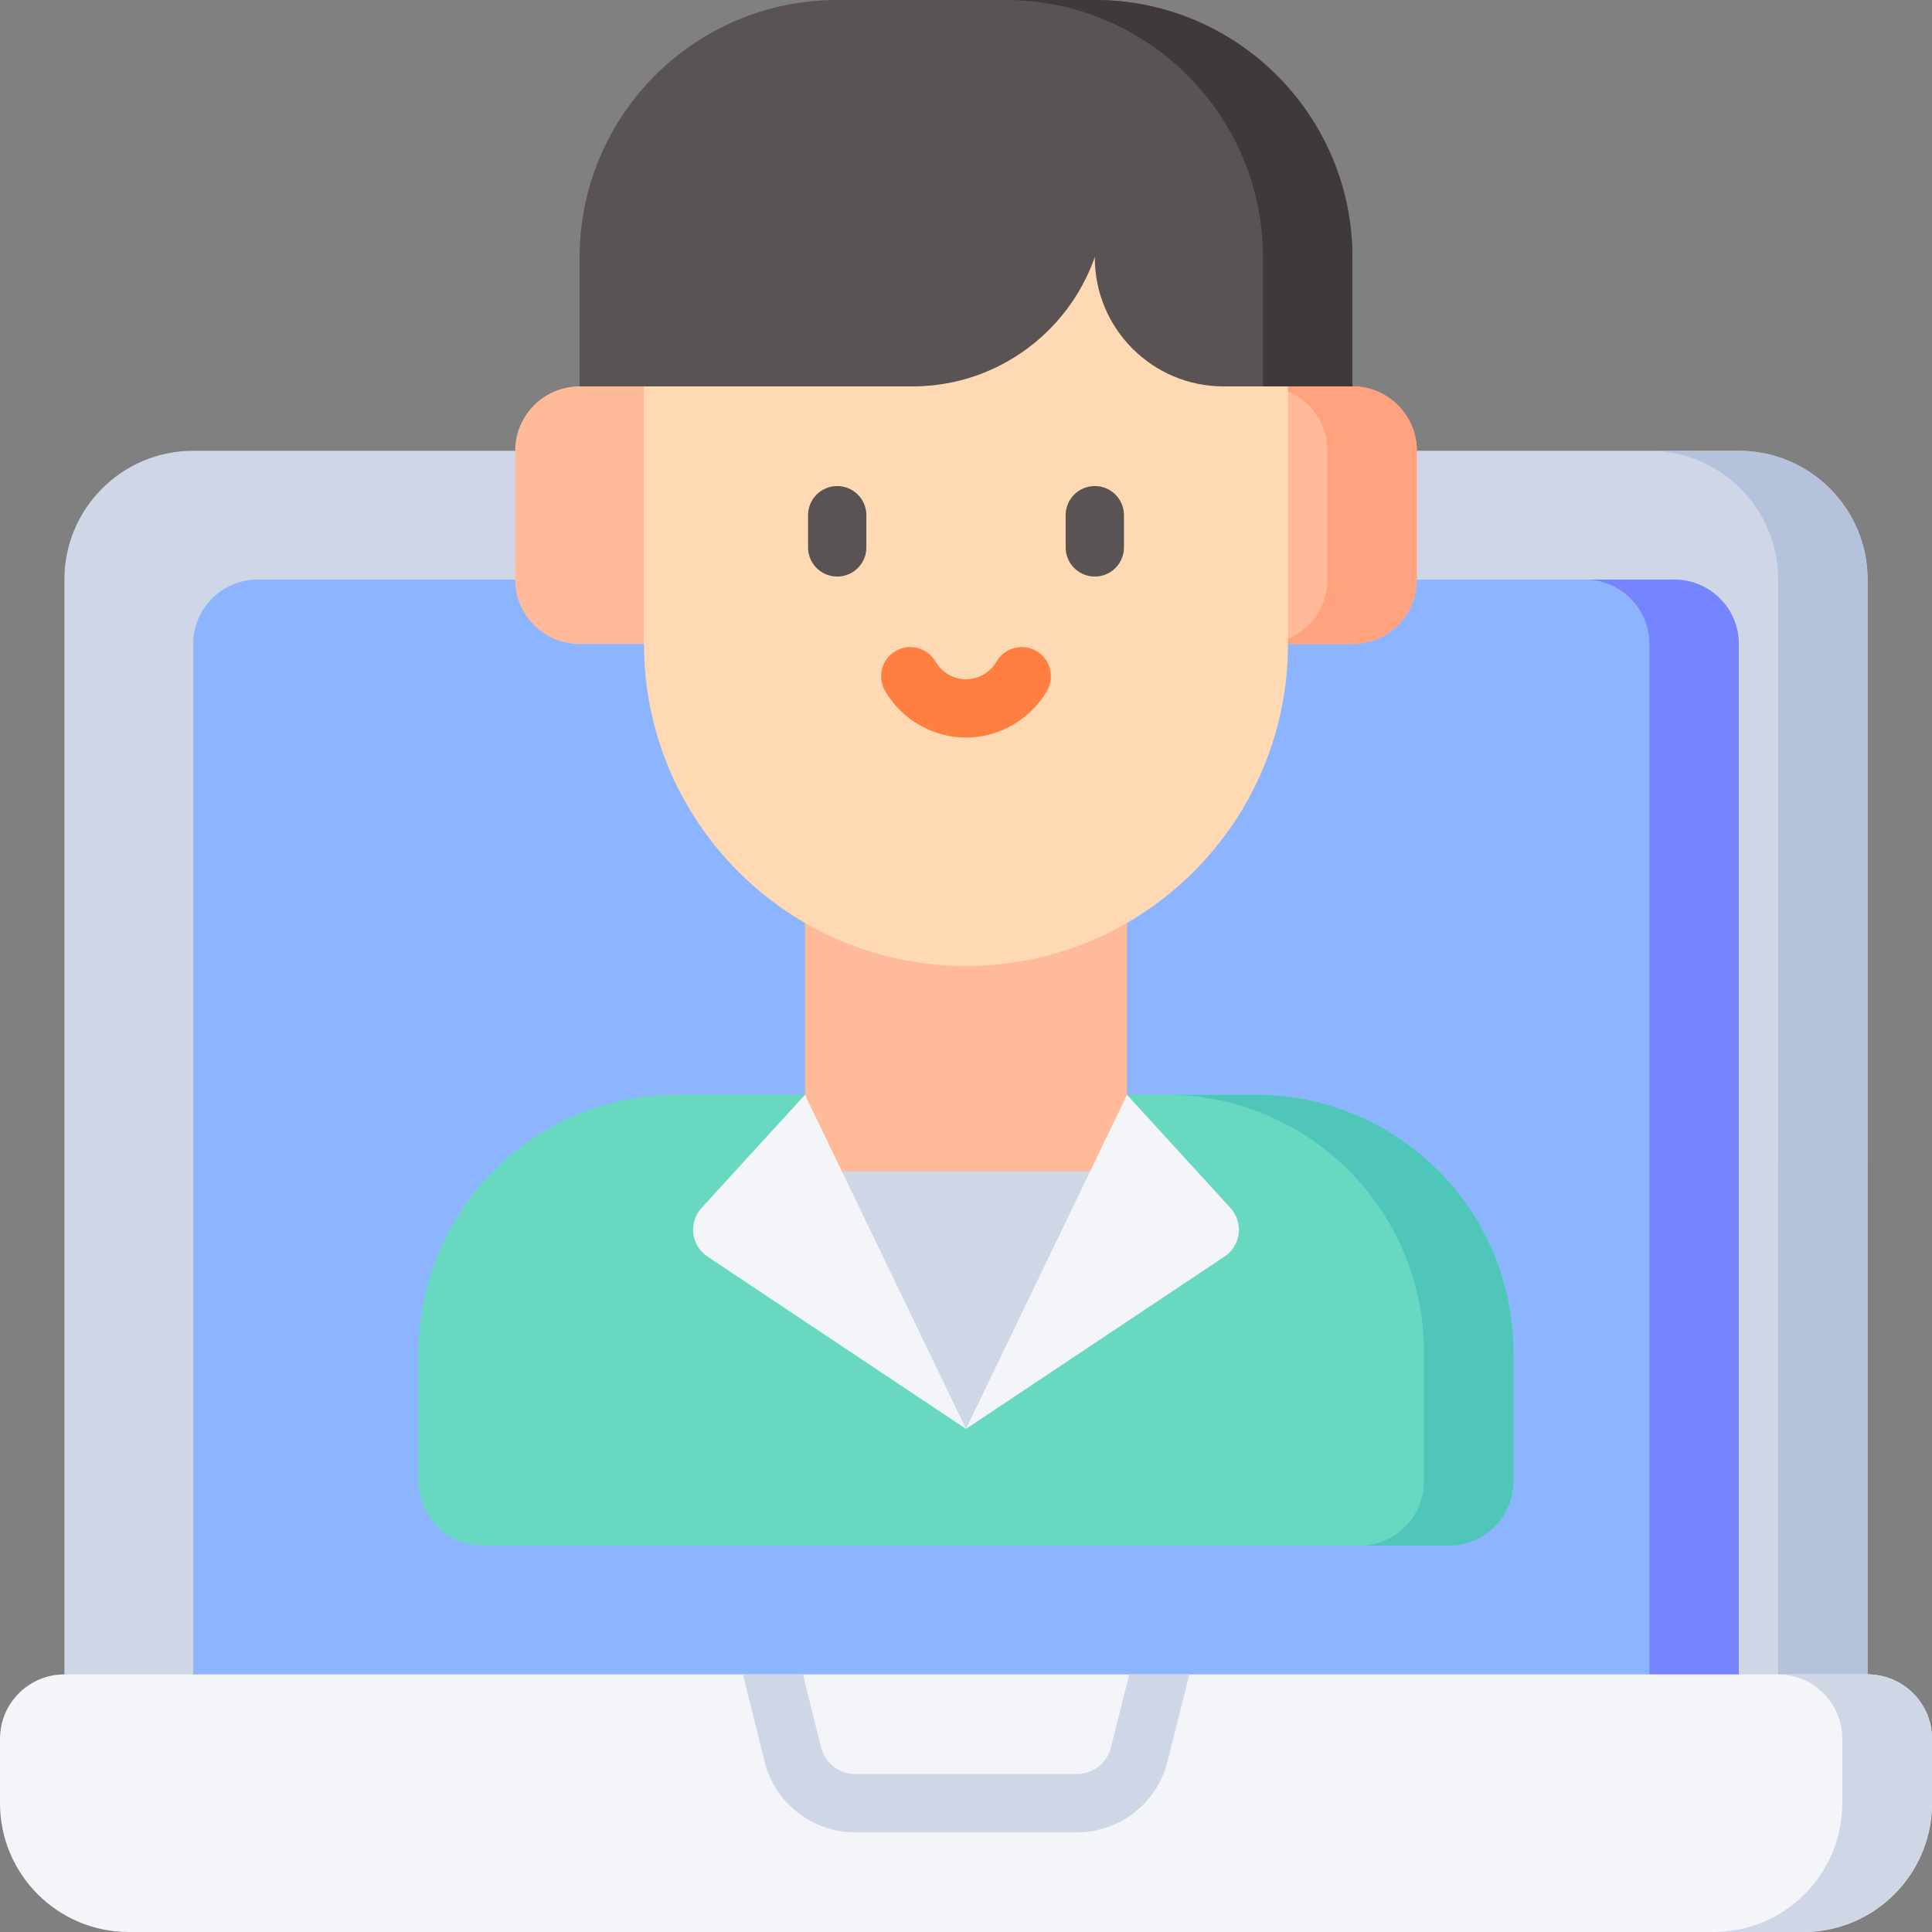 <?xml version="1.0" encoding="UTF-8"?> <svg xmlns="http://www.w3.org/2000/svg" id="Capa_1" height="512" viewBox="0 0 512 512" width="512"><rect x="0" y="0" width="512" height="512" fill="#808080" stroke="none"/> <g> <g> <path d="m51.2 119.466c-18.851 0-34.132 15.282-34.132 34.132l-.001 311.528h477.868l-.002-311.528c0-18.851-15.282-34.132-34.132-34.132z" fill="#cfd7e6"></path> <path d="m51.199 465.126v-294.46c0-9.426 7.641-17.067 17.067-17.067h375.47c9.426 0 17.067 7.641 17.067 17.067v294.46z" fill="#8db5ff"></path> <path d="m494.933 153.598c0-18.851-15.282-34.132-34.132-34.132h-23.694c18.851 0 34.132 15.282 34.132 34.132l.002 311.528h23.694z" fill="#b4c2db"></path> <path d="m443.735 153.6h-23.696c9.426 0 17.067 7.641 17.067 17.067v294.46h23.696v-294.46c0-9.426-7.641-17.067-17.067-17.067z" fill="#7784ff"></path> <path d="m.002 460.798v17.07c0 18.85 15.281 34.132 34.132 34.132h443.732c18.851 0 34.132-15.282 34.132-34.132v-17.07c0-9.426-7.641-17.067-17.067-17.067h-477.863c-9.425 0-17.066 7.641-17.066 17.067z" fill="#f3f5f9"></path> <g fill="#cfd7e6"> <path d="m494.932 443.731h-23.778c9.426 0 17.067 7.641 17.067 17.067v17.07c0 18.851-15.282 34.132-34.132 34.132h23.778c18.851 0 34.132-15.282 34.132-34.132v-17.07c-.001-9.426-7.642-17.067-17.067-17.067z"></path> <path d="m299.256 443.731-4.852 19.333c-1.042 4.165-4.768 7.075-9.062 7.075h-58.682c-4.294 0-8.02-2.909-9.059-7.068l-4.815-19.341h-15.926l5.747 23.081c2.764 11.057 12.655 18.78 24.052 18.78h58.682c11.398 0 21.289-7.723 24.051-18.773l5.795-23.088h-15.931z"></path> </g> </g> <g> <path d="m213.335 290.136h-34.138c-37.7 0-68.263 30.562-68.263 68.263v34.135c0 9.426 7.641 17.067 17.067 17.067h255.998c9.426 0 17.067-7.641 17.067-17.067v-34.135c0-37.7-30.562-68.263-68.263-68.263h-34.139z" fill="#68d9c0"></path> <g> <g> <path d="m332.803 290.135h-23.679c37.694.007 68.249 30.567 68.249 68.262v34.135c0 9.426-7.641 17.067-17.067 17.067h23.693c9.426 0 17.067-7.641 17.067-17.067v-34.135c0-37.699-30.563-68.262-68.263-68.262z" fill="#4fc6b9"></path> </g> </g> <path d="m213.333 239.879h85.333v77.518h-85.333z" fill="#fb9"></path> <path d="m153.601 107.499v-39.232c0-37.703 30.564-68.267 68.266-68.267h68.267c37.703 0 68.267 30.564 68.267 68.267v39.233h-204.8z" fill="#595353"></path> <path d="m358.401 170.667c9.426 0 17.067-7.641 17.067-17.067v-34.133c0-9.426-7.641-17.067-17.067-17.067h-204.799c-9.426 0-17.067 7.641-17.067 17.067v34.133c0 9.426 7.641 17.067 17.067 17.067z" fill="#fb9"></path> <path d="m358.401 102.4h-17.067-6.627c9.426 0 17.067 7.641 17.067 17.067v34.133c0 9.426-7.641 17.067-17.067 17.067h6.627 17.067c9.426 0 17.067-7.641 17.067-17.067v-34.133c-.001-9.426-7.642-17.067-17.067-17.067z" fill="#ffa27d"></path> <path d="m170.668 62.687.001 107.983c0 47.128 38.205 85.332 85.332 85.332 47.128 0 85.332-38.205 85.332-85.332l.001-107.983z" fill="#ffd9b3"></path> <g> <g> <path d="m221.868 152.793c-4.267 0-7.726-3.459-7.726-7.726v-8.533c0-4.268 3.459-7.726 7.726-7.726s7.726 3.459 7.726 7.726v8.533c0 4.267-3.459 7.726-7.726 7.726z" fill="#595353"></path> </g> </g> <g> <g> <path d="m290.134 152.793c-4.267 0-7.726-3.459-7.726-7.726v-8.533c0-4.268 3.459-7.726 7.726-7.726s7.726 3.459 7.726 7.726v8.533c.001 4.267-3.458 7.726-7.726 7.726z" fill="#595353"></path> </g> </g> <g> <path d="m256.002 195.462c-8.809 0-17.032-4.746-21.46-12.386-2.14-3.691-.882-8.42 2.81-10.559s8.419-.882 10.559 2.811c1.674 2.888 4.774 4.682 8.091 4.682s6.417-1.794 8.092-4.682c2.141-3.692 6.87-4.948 10.56-2.809 3.691 2.141 4.949 6.868 2.808 10.559-4.43 7.639-12.652 12.384-21.46 12.384z" fill="#ff7f40"></path> </g> <path d="m306.463 310.4h-100.925l50.463 68.267z" fill="#cfd7e6"></path> <path d="m170.667 102.4h71.133c28.277 0 51.2-22.923 51.2-51.2v-20.707h-122.332l-6.681 37.773z" fill="#595353"></path> <path d="m341.335 102.4h-17.067c-18.851 0-34.133-15.282-34.133-34.133v-14.517h53.105z" fill="#595353"></path> <path d="m334.707 102.4h23.694v-34.133c0-37.703-30.564-68.267-68.267-68.267h-23.693c37.702.001 68.265 30.565 68.265 68.267v34.133z" fill="#403939"></path> <path d="m256.001 378.667-68.524-45.683c-4.351-2.901-5.093-8.998-1.565-12.858l27.419-29.993 42.67 88.534 42.669-88.533 27.42 29.993c3.529 3.86 2.787 9.957-1.565 12.858z" fill="#f3f5f9"></path> </g> </g> </svg> 